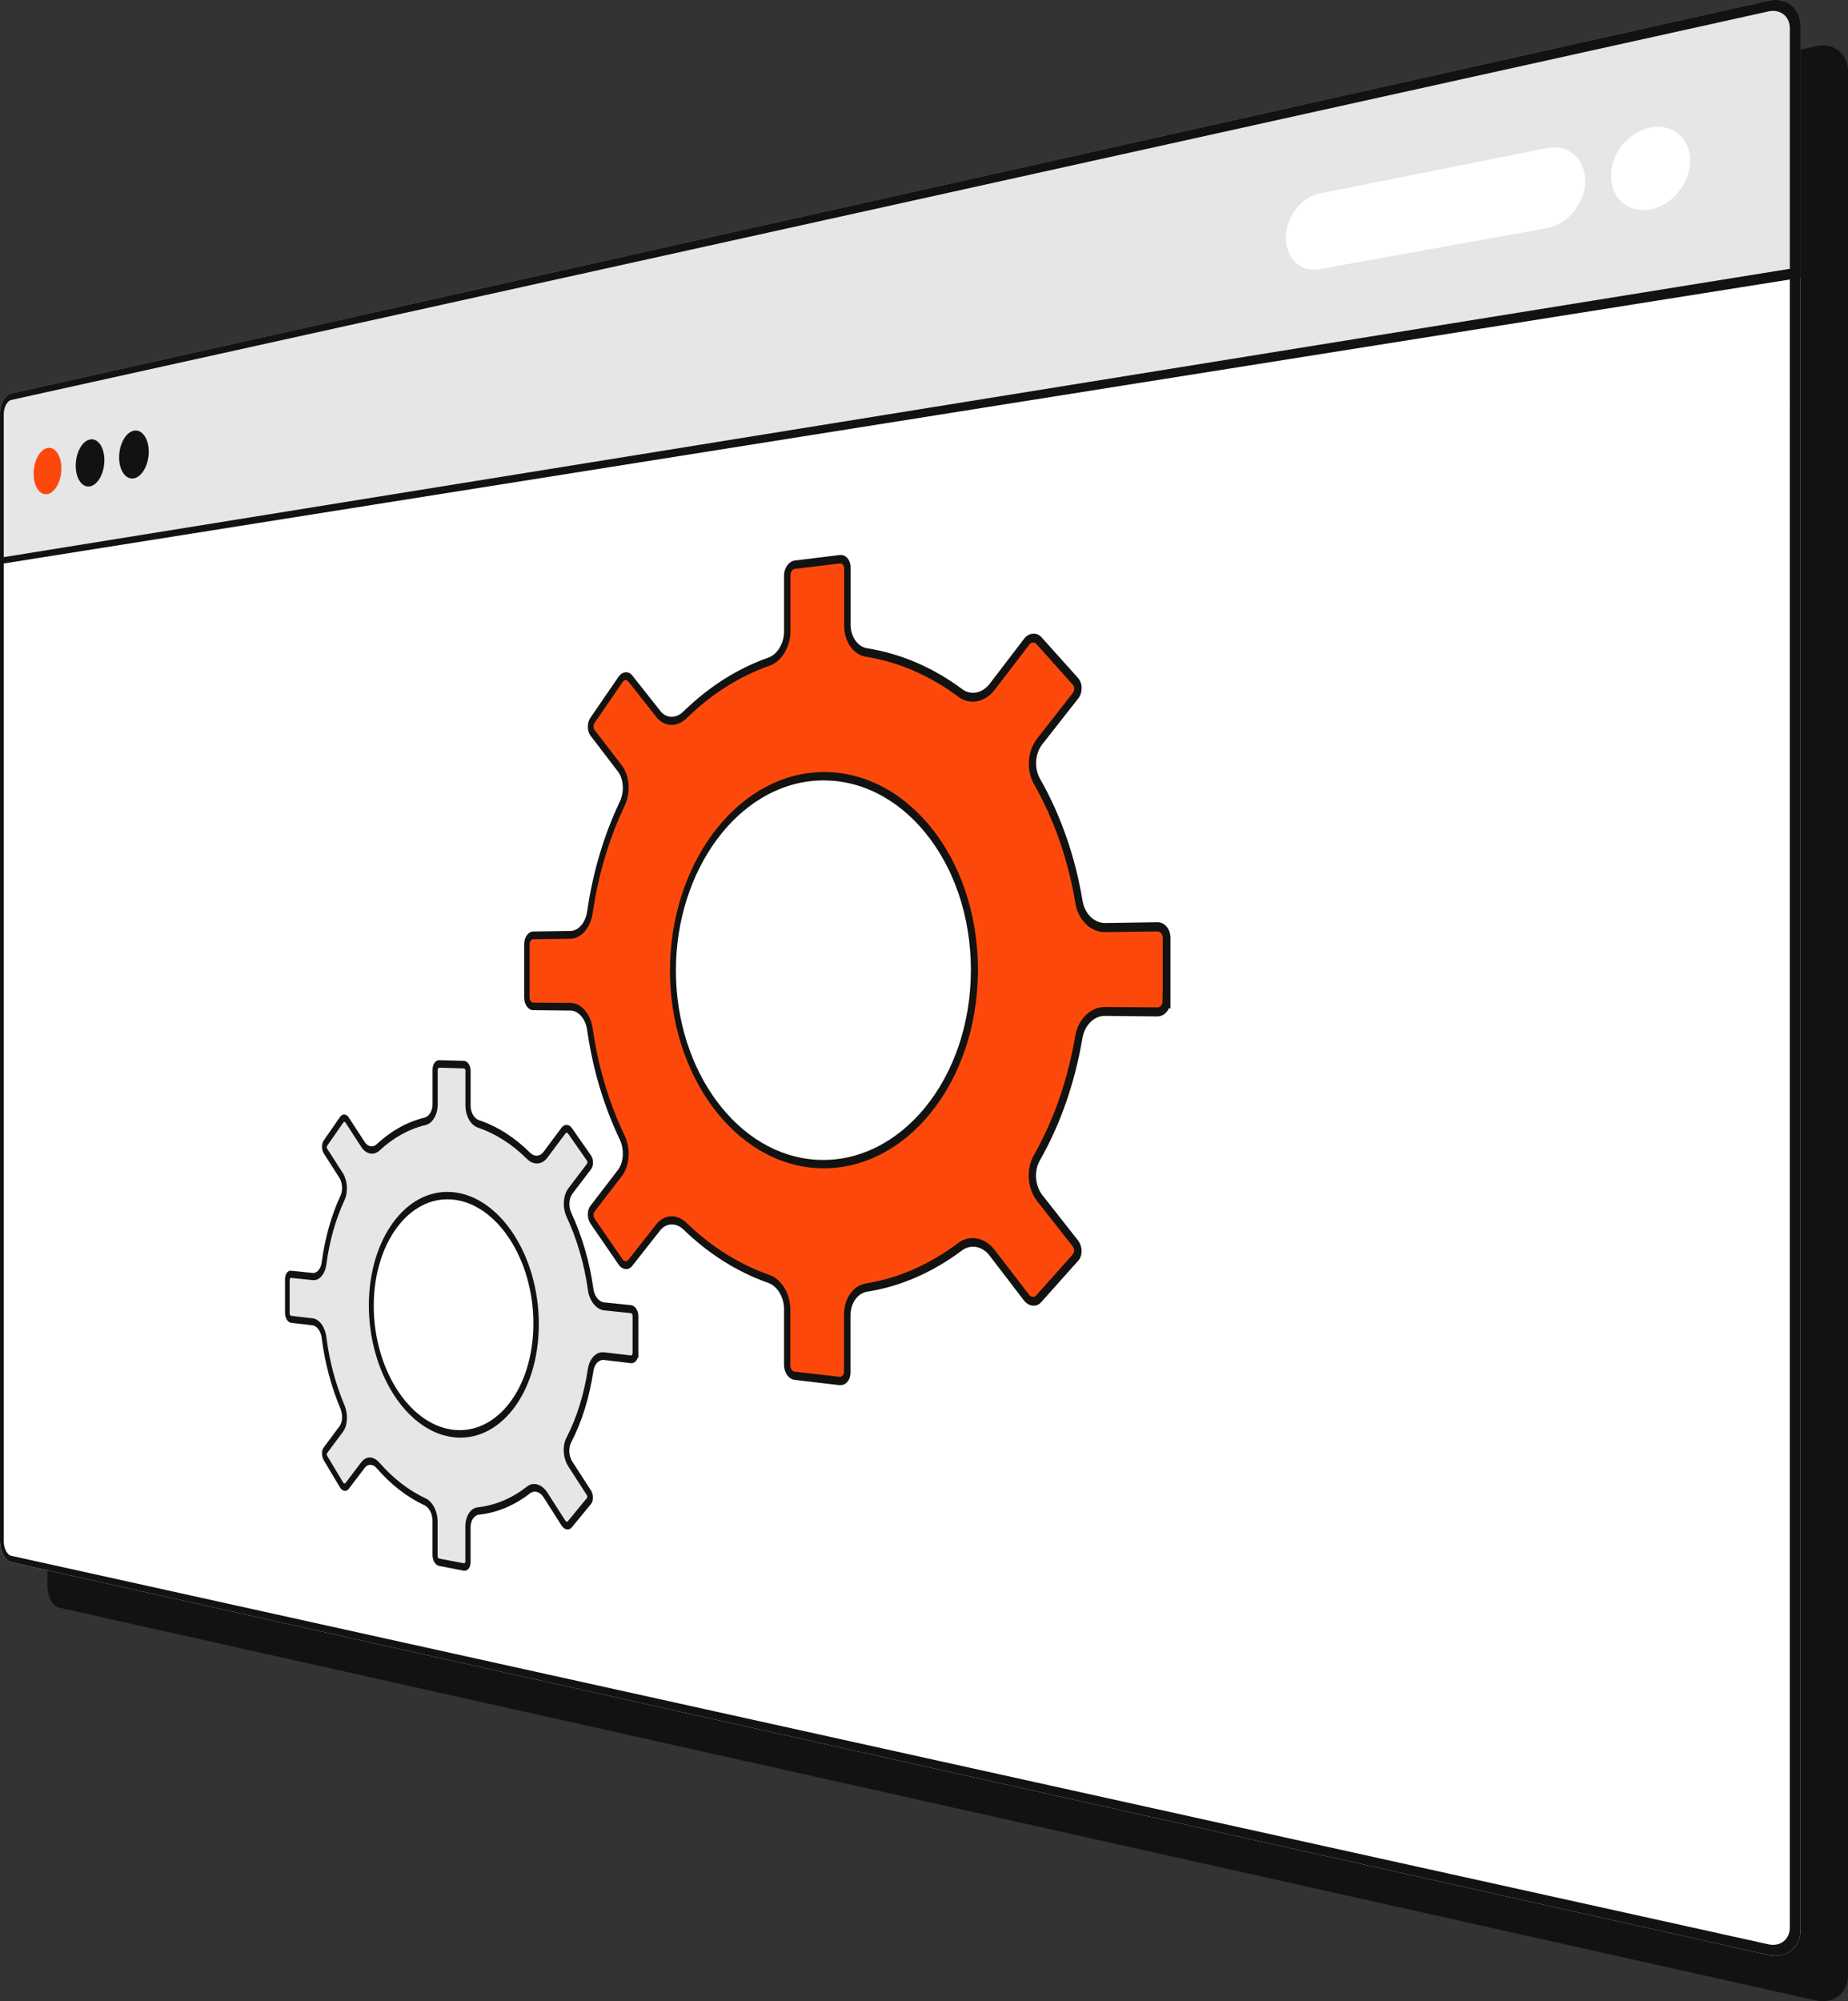 <svg xmlns="http://www.w3.org/2000/svg" id="uuid-a29148b6-1b2a-4d5a-ade3-14bafc000fec" data-name="Ebene 1" viewBox="0 0 789.35 854.48"><rect x="0" y="0" width="789.35" height="854.48" fill="#333333" stroke="none"/><defs><style>      .uuid-5531213a-5bfe-4e9c-af34-e477cffde5d4 {        fill: #fff;      }      .uuid-097c7ce7-d3cd-4e81-bcab-0c793b638550 {        fill: #121211;      }      .uuid-24bc02ee-4144-45cd-8ab1-3d440495cc1b {        fill: #fc490b;      }      .uuid-de6e5a4a-2204-44ee-996f-21a27e43248c {        fill: #e7e6e7;      }    </style></defs><path class="uuid-097c7ce7-d3cd-4e81-bcab-0c793b638550" d="M775.69,854.15L25.12,686.42c-2.66-.6-4.83-4.74-4.83-9.21V196.67c0-4.48,2.17-8.62,4.83-9.21L775.69,19.73c7.5-1.67,13.66,3.13,13.66,10.71v813c0,7.58-6.17,12.38-13.66,10.71Z"></path><path class="uuid-5531213a-5bfe-4e9c-af34-e477cffde5d4" d="M755.4,834.75L4.83,667.03c-2.66-.6-4.83-4.74-4.83-9.21V177.27c0-4.48,2.17-8.62,4.83-9.21L755.4.33c7.5-1.67,13.66,3.13,13.66,10.71v813c0,7.58-6.17,12.38-13.66,10.71Z"></path><g><path class="uuid-097c7ce7-d3cd-4e81-bcab-0c793b638550" d="M755.4,834.75L4.83,667.03c-2.66-.6-4.83-4.74-4.83-9.21V177.27c0-4.48,2.17-8.62,4.83-9.21L755.4.33c7.5-1.67,13.66,3.13,13.66,10.71v813c0,7.58-6.17,12.38-13.66,10.71ZM4.83,170.77c-1.78.39-3.23,3.15-3.23,6.15v481.23c0,3,1.45,5.76,3.23,6.15l750.57,165.9c5.01,1.11,9.1-2.1,9.1-7.16V12.03c0-5.05-4.09-8.26-9.1-7.16L4.83,170.77Z"></path><g><path class="uuid-de6e5a4a-2204-44ee-996f-21a27e43248c" d="M766.76,116.71L.8,239.38v-62.28c0-3.75,1.8-7.19,4.03-7.68L755.39,2.62c6.27-1.39,11.38,2.6,11.38,8.93v105.16Z"></path><path class="uuid-097c7ce7-d3cd-4e81-bcab-0c793b638550" d="M769.06,118.62L0,240.85v-63.58c0-4.48,2.17-8.62,4.83-9.21L755.4.33c7.5-1.67,13.66,3.13,13.66,10.71v107.58ZM1.6,237.89l762.9-123.11V12.03c0-5.05-4.09-8.26-9.1-7.16L4.83,170.77c-1.78.39-3.23,3.15-3.23,6.15v60.97Z"></path></g><path class="uuid-24bc02ee-4144-45cd-8ab1-3d440495cc1b" d="M26.22,199.99c0,5.47-2.68,10.39-5.96,10.99-3.27.6-5.9-3.31-5.9-8.72s2.63-10.33,5.9-10.98c3.28-.66,5.96,3.24,5.96,8.71Z"></path><path class="uuid-097c7ce7-d3cd-4e81-bcab-0c793b638550" d="M44.58,196.48c0,5.56-2.76,10.57-6.15,11.19-3.37.62-6.09-3.35-6.09-8.85s2.72-10.5,6.09-11.17c3.39-.68,6.15,3.28,6.15,8.83Z"></path><path class="uuid-097c7ce7-d3cd-4e81-bcab-0c793b638550" d="M63.53,192.86c0,5.65-2.85,10.75-6.36,11.39-3.48.64-6.29-3.38-6.29-8.97s2.81-10.68,6.29-11.38c3.5-.7,6.36,3.31,6.36,8.96Z"></path><g><g><path class="uuid-de6e5a4a-2204-44ee-996f-21a27e43248c" d="M269.45,558.99l-11.38-1.17c-2.78-.29-5.22-3.34-5.76-7.21-1.59-11.34-4.74-22.08-9.3-31.91-1.54-3.36-1.27-7.62.65-10.16l7.86-10.38c.39-.46.58-1.13.58-1.84s-.23-1.41-.58-1.91l-8.06-11.58c-.76-1.1-1.96-1.16-2.72-.13l-7.74,10.39c-1.89,2.54-4.95,2.74-7.2.49-6.61-6.58-13.81-11.12-21.42-13.68-2.57-.84-4.45-4.15-4.45-7.82v-14.84c0-1.44-.78-2.6-1.8-2.63l-10.49-.3c-.98-.03-1.76,1.06-1.76,2.5v14.68c0,3.63-1.84,6.73-4.33,7.32-7.26,1.73-13.99,5.49-20.03,11.1-2.06,1.9-4.78,1.38-6.46-1.21l-6.79-10.46c-.66-1.02-1.7-1.07-2.36-.11l-6.87,9.94c-.33.42-.49,1.05-.49,1.69s.2,1.29.49,1.75l6.69,10.46c1.66,2.64,1.89,6.63.56,9.51-3.91,8.46-6.54,17.88-7.92,28.02-.45,3.45-2.49,5.81-4.8,5.57l-9.26-.95c-.89-.09-1.6.9-1.6,2.27v14.32c0,1.35.7,2.51,1.6,2.62l9.26,1.09c2.31.27,4.35,3.08,4.8,6.63,1.34,10.44,4.01,20.43,7.92,29.76,1.33,3.21,1.1,7.16-.56,9.39l-6.69,8.98c-.33.39-.49.99-.49,1.64s.2,1.31.49,1.8l6.87,11.45c.66,1.06,1.72,1.28,2.36.41l6.79-8.97c.95-1.25,2.23-1.79,3.54-1.58.99.16,2.01.78,2.89,1.77,6.05,6.95,12.78,12.13,20.03,15.52,2.49,1.14,4.33,4.64,4.33,8.27v14.68c0,1.42.77,2.7,1.76,2.89l10.49,2.02c1,.19,1.8-.78,1.8-2.24v-14.84c0-3.67,1.88-6.56,4.45-6.84,7.6-.82,14.81-3.84,21.42-8.96,2.28-1.81,5.31-.88,7.2,2.07l7.74,12.09c.76,1.15,1.99,1.4,2.72.47l8.06-9.8c.39-.42.59-1.07.59-1.78s-.23-1.43-.59-1.97l-7.86-12.11c-1.92-3.02-2.19-7.32-.65-10.3,4.56-8.83,7.66-18.88,9.3-29.86.54-3.75,2.98-6.27,5.76-5.94l11.38,1.34c1.11.13,2-.95,2-2.49l.03.02v-16.04c0-1.51-.87-2.81-2-2.93ZM192.85,611.97c-19.14-2.85-34.25-27.21-34.25-54.48s15.11-48.3,34.25-46.93c19.72,1.41,36.15,25.91,36.15,54.69s-16.43,49.66-36.15,46.72Z"></path><path class="uuid-097c7ce7-d3cd-4e81-bcab-0c793b638550" d="M198.08,670.66l-10.48-2.03c-1.6-.31-2.86-2.34-2.86-4.66v-14.68c0-2.9-1.45-5.66-3.42-6.56-7.5-3.51-14.37-8.84-20.43-15.84-1.62-1.87-3.83-1.9-5.09-.17l-6.82,8.97c-1.01,1.39-2.71,1.15-3.79-.63l-6.87-11.5c-.49-.83-.79-1.92-.79-2.93,0-1.1.3-2.1.83-2.7l6.65-8.94c1.3-1.78,1.48-4.93.42-7.49-3.99-9.51-6.69-19.69-8.04-30.29-.36-2.81-2.01-5.09-3.82-5.31l-9.26-1.1c-1.41-.17-2.57-2.07-2.57-4.25v-14.29c0-2.2,1.12-3.83,2.57-3.68l9.26.94c1.81.18,3.47-1.73,3.82-4.44,1.41-10.44,4.11-20.03,8.04-28.55,1.06-2.29.86-5.48-.44-7.58l-6.67-10.43c-.49-.77-.79-1.83-.79-2.85,0-1.13.3-2.13.83-2.81l6.83-9.87c.48-.73,1.16-1.14,1.86-1.11h.02c.72.03,1.41.49,1.91,1.29l6.8,10.44c1.37,2.1,3.55,2.47,5.15.92,6.19-5.72,13.04-9.54,20.39-11.31,1.99-.49,3.44-2.93,3.44-5.8v-14.68c0-2.32,1.26-4.11,2.86-4.06l10.5.28c1.59.04,2.9,1.96,2.9,4.27v14.86c0,2.88,1.53,5.54,3.57,6.2,7.82,2.63,15.17,7.3,21.83,13.89,1.84,1.89,4.26,1.65,5.74-.35l7.73-10.36c1.16-1.59,3.2-1.53,4.39.21l8.09,11.57c.59.85.94,2,.94,3.11,0,1.17-.35,2.29-.97,3.03l-7.85,10.32c-1.51,2.03-1.72,5.4-.49,8.11,4.67,10.04,7.87,21.02,9.47,32.55.45,3.1,2.37,5.51,4.6,5.74l11.36,1.15c1.82.18,3.25,2.28,3.25,4.75v17.72l-.27-.03c-.49,1.53-1.65,2.51-3,2.35l-11.39-1.36c-2.18-.26-4.15,1.78-4.57,4.76-1.7,11.29-4.89,21.54-9.47,30.43-1.26,2.4-1.02,5.82.49,8.22l7.85,12.12c.59.91.94,2.1.94,3.21,0,1.24-.38,2.35-1.01,2.99l-7.99,9.7c-1.14,1.48-3.11,1.2-4.39-.73l-7.73-12.13c-1.53-2.33-3.92-3.04-5.72-1.65-6.75,5.24-14.12,8.31-21.85,9.14-2.04.21-3.57,2.51-3.57,5.42v14.86c0,2.28-1.31,3.91-2.92,3.6ZM158.57,622.37c1.21.19,2.44.94,3.46,2.11,5.87,6.75,12.48,11.87,19.69,15.25,3,1.32,5.19,5.53,5.19,9.96v14.7c0,.56.3,1.02.68,1.09l10.48,2c.39.07.7-.27.7-.84v-14.83c0-4.47,2.25-7.95,5.38-8.23,7.41-.84,14.48-3.79,20.97-8.85,2.65-2.15,6.33-1.05,8.66,2.53l7.75,12.1c.32.44.74.51,1.02.18l8.07-9.82c.16-.2.24-.42.24-.64s-.09-.53-.24-.75l-7.83-12.12c-2.32-3.61-2.67-8.82-.81-12.38,4.4-8.55,7.47-18.41,9.12-29.27.66-4.53,3.56-7.54,6.93-7.15l11.39,1.33c.44.05.77-.34.77-.93l.02-16c0-.59-.34-1.09-.77-1.13l-11.36-1.18c-3.39-.35-6.3-4-6.95-8.65-1.55-11.08-4.62-21.62-9.12-31.31-1.83-4.04-1.51-9.17.81-12.21l7.86-10.36c.16-.22.24-.44.24-.7,0-.23-.09-.52-.24-.73l-8.07-11.56c-.33-.37-.72-.45-1.05-.05l-7.75,10.36c-2.29,3.13-5.98,3.3-8.68.59-6.38-6.33-13.45-10.84-20.97-13.41-3.11-1.03-5.35-4.98-5.35-9.41v-14.84c0-.56-.28-1.01-.67-1.02l-10.5-.31c-.38-.01-.68.41-.68.97v14.7c0,4.39-2.2,8.1-5.19,8.82-7.08,1.68-13.7,5.34-19.67,10.88-2.46,2.22-5.75,1.63-7.76-1.51l-6.79-10.44c-.14-.19-.3-.31-.46-.32h0c-.12,0-.28.05-.42.28l-6.9,9.92c-.14.2-.2.38-.2.64,0,.21.08.48.2.67l6.7,10.44c1.99,3.2,2.27,8.02.7,11.45-3.82,8.24-6.43,17.48-7.78,27.53-.56,4.15-2.99,6.97-5.8,6.67l-9.26-.96c-.35-.04-.6.35-.6.88v14.31c0,.53.25.97.6,1.01l9.26,1.08c2.82.33,5.27,3.68,5.8,7.98,1.31,10.22,3.92,20.01,7.78,29.21,1.59,3.83,1.31,8.6-.7,11.29l-6.7,8.99c-.18.21-.2.47-.2.59,0,.21.08.49.2.69l6.88,11.47c.24.34.64.47.88.15l6.81-8.97c1.1-1.48,2.65-2.2,4.26-1.94ZM192.84,613.56c-19.71-2.96-35.29-28.11-35.29-56.18s15.58-49.79,35.29-48.4c20.32,1.42,37.31,26.73,37.31,56.4s-16.99,51.24-37.31,48.18ZM192.84,512.15c-18.52-1.34-33.2,19.07-33.2,45.46s14.69,50.04,33.2,52.78c19.06,2.82,34.99-17.46,34.99-45.27s-15.93-51.59-34.99-52.98Z"></path></g><g><path class="uuid-24bc02ee-4144-45cd-8ab1-3d440495cc1b" d="M494.34,395.77l-22.3.3c-5.42.07-10.14-4.58-11.19-10.97-3.08-18.72-9.16-36.04-17.94-51.48-2.96-5.26-2.43-12.45,1.25-17.14l15.16-19.31c.76-.87,1.13-2.05,1.13-3.24s-.45-2.3-1.13-3.06l-15.55-17.36c-1.47-1.64-3.76-1.42-5.22.48l-14.76,19.28c-3.59,4.68-9.38,5.76-13.63,2.58-12.43-9.26-25.89-14.96-39.99-17.25-4.74-.73-8.21-5.68-8.21-11.68v-24.3c0-2.35-1.44-4.05-3.3-3.83l-19.17,2.33c-1.78.22-3.2,2.2-3.2,4.54v23.88c0,5.9-3.33,11.4-7.84,12.97-13.08,4.58-25.11,12.27-35.86,22.74-3.65,3.52-8.45,3.33-11.41-.44l-11.93-15.14c-1.16-1.47-2.97-1.3-4.12.38l-11.95,17.44c-.58.75-.85,1.78-.85,2.8s.34,2,.85,2.67l11.65,15.16c2.89,3.86,3.31,10.17.98,15.05-6.82,14.32-11.39,29.83-13.78,46.23-.79,5.57-4.31,9.7-8.31,9.75l-15.92.22c-1.52.02-2.73,1.71-2.73,3.87v22.59c0,2.13,1.19,3.84,2.73,3.86l15.92.14c3.99.04,7.52,4.15,8.31,9.72,2.33,16.38,6.96,31.88,13.78,46.16,2.33,4.93,1.92,11.28-.98,15.06l-11.65,15.21c-.58.66-.85,1.64-.85,2.67s.34,2.05.85,2.8l11.95,17.38c1.15,1.62,3.01,1.84,4.12.36l11.93-15.19c1.67-2.13,3.93-3.16,6.26-2.99,1.75.13,3.55.99,5.11,2.47,10.75,10.42,22.79,17.96,35.86,22.58,4.51,1.55,7.84,7.04,7.84,12.94v23.88c0,2.31,1.39,4.31,3.2,4.53l19.17,2.24c1.84.21,3.3-1.46,3.3-3.84v-24.3c0-6,3.47-10.97,8.21-11.72,14.1-2.26,27.56-8.12,39.99-17.43,4.31-3.29,10.05-2.15,13.63,2.52l14.76,19.21c1.46,1.84,3.81,2.11,5.22.46l15.55-17.43c.76-.76,1.13-1.88,1.13-3.07s-.45-2.37-1.13-3.23l-15.16-19.24c-3.68-4.77-4.21-11.93-1.25-17.14,8.77-15.47,14.76-32.83,17.93-51.56,1.05-6.39,5.77-11.07,11.19-11.02l22.3.2c2.19.02,3.94-1.98,3.94-4.58l.06.04v-27.21c0-2.57-1.72-4.59-3.94-4.56ZM349,497c-34.65-1.88-61.55-38.83-61.55-82.6s26.9-80.84,61.55-82.88c36.37-2.14,67.22,34.79,67.22,82.59s-30.85,84.87-67.22,82.89Z"></path><path class="uuid-097c7ce7-d3cd-4e81-bcab-0c793b638550" d="M358.6,591.45l-19.17-2.27c-2.56-.3-4.55-3.12-4.55-6.43v-23.86c0-5.07-2.86-9.74-6.76-11.13-13.35-4.71-25.54-12.42-36.31-22.89-3.14-2.94-7.25-2.68-9.77.42l-11.96,15.18c-.75.99-1.76,1.49-2.9,1.39h-.02c-1.08-.1-2.14-.75-2.91-1.87l-11.96-17.42c-.75-1.1-1.2-2.59-1.2-3.99,0-1.53.42-2.93,1.22-3.88l11.63-15.14c2.45-3.27,2.81-8.74.79-12.98-6.9-14.48-11.57-30.18-13.93-46.71-.68-4.81-3.68-8.35-7.11-8.39l-15.92-.16c-2.18-.02-3.88-2.43-3.88-5.48v-22.57c0-3.09,1.7-5.5,3.88-5.53l15.92-.24c3.43-.05,6.43-3.6,7.11-8.42,2.45-16.77,7.14-32.5,13.93-46.77,2-4.22,1.66-9.65-.82-12.94l-11.63-15.18c-.78-1.05-1.2-2.44-1.2-3.81,0-1.53.42-2.99,1.22-4.06l11.91-17.37c1.61-2.32,4.28-2.54,5.85-.55l11.96,15.13c2.49,3.22,6.63,3.43,9.82.33,10.89-10.62,23.09-18.39,36.31-23.05,3.9-1.37,6.73-6.05,6.73-11.15v-23.86c0-3.24,2.04-6.15,4.58-6.46l19.17-2.35c2.63-.32,4.7,2.06,4.7,5.43v24.33c0,5.13,3.04,9.45,7.09,10.05,14.39,2.31,28.02,8.14,40.52,17.42,3.68,2.76,8.6,1.86,11.75-2.2l14.73-19.26c1.98-2.62,5.37-2.98,7.42-.69l15.57,17.35c1.03,1.12,1.6,2.72,1.6,4.37,0,1.84-.6,3.5-1.66,4.7l-15.1,19.25c-3.16,4.02-3.62,10.19-1.04,14.75,8.92,15.66,15.05,33.25,18.19,52.16.88,5.46,5.01,9.53,9.63,9.46l22.3-.33c3.08-.05,5.61,2.87,5.61,6.52v30.42l-.59-.35c-.92,2.18-2.82,3.66-5.08,3.63l-22.3-.23c-4.66-.05-8.69,3.96-9.63,9.5-3.23,19.11-9.36,36.69-18.19,52.24-2.54,4.46-2.11,10.67,1.07,14.78l15.14,19.22c1.03,1.31,1.63,3,1.63,4.62,0,1.84-.63,3.48-1.72,4.48l-15.47,17.32c-.92,1.1-2.21,1.66-3.61,1.57h-.06c-1.4-.13-2.75-.92-3.75-2.19l-14.73-19.23c-3.13-4.07-8.1-4.88-11.72-2.18-12.7,9.5-26.36,15.42-40.55,17.63-4.11.69-7.09,4.91-7.09,10.08v24.33c0,3.37-2.06,5.77-4.7,5.46ZM287.41,519.34c1.99.14,4.05,1.13,5.8,2.77,10.53,10.2,22.44,17.69,35.44,22.27,5.17,1.8,8.94,8.01,8.94,14.78v23.9c0,1.35.8,2.48,1.84,2.6l19.17,2.22c1.07.12,1.89-.83,1.89-2.2v-24.28c0-6.88,3.91-12.49,9.34-13.39,13.81-2.2,27.08-7.97,39.43-17.26,4.79-3.64,11.37-2.51,15.55,2.91l14.77,19.19c.4.52.98.83,1.56.88h.03c.55.05,1.04-.17,1.41-.58l15.55-17.46c.59-.59.69-1.33.69-1.74,0-.6-.28-1.29-.69-1.85l-15.12-19.22c-4.22-5.47-4.79-13.63-1.47-19.52,8.58-15.14,14.56-32.28,17.69-50.84,1.22-7.32,6.56-12.6,12.77-12.55l22.3.17c1.28.01,2.26-1.13,2.26-2.63v-3.18l.07.04v-23.99c0-1.49-.98-2.67-2.26-2.66l-22.3.28c-6.24.08-11.58-5.18-12.77-12.5-3.06-18.4-9.02-35.51-17.69-50.76-3.36-5.99-2.75-14.19,1.47-19.49l15.12-19.33c.47-.52.66-1.14.66-1.85,0-.64-.25-1.29-.66-1.74l-15.52-17.36c-.83-.92-2.14-.88-3.02.28l-14.77,19.26c-4.06,5.4-10.7,6.67-15.55,2.99-12.16-9.07-25.45-14.81-39.43-17.08-5.43-.83-9.34-6.43-9.34-13.35v-24.28c0-1.37-.82-2.32-1.89-2.19l-19.17,2.31c-1.04.13-1.87,1.26-1.87,2.61v23.9c0,6.8-3.77,13.06-8.91,14.81-12.9,4.53-24.8,12.08-35.44,22.43-4.19,4.04-9.61,3.75-12.99-.57l-11.93-15.13c-.68-.83-1.71-.8-2.39.22l-11.97,17.44c-.4.55-.5,1.18-.5,1.6,0,.52.21,1.12.52,1.55l11.66,15.15c3.3,4.39,3.76,11.6,1.13,17.14-6.66,13.96-11.23,29.31-13.64,45.65-.9,6.39-4.89,11.05-9.47,11.11l-15.92.2c-.89.01-1.57.98-1.57,2.25v22.61c0,1.24.68,2.21,1.57,2.21l15.92.13c4.58.04,8.57,4.68,9.47,11.07,2.32,16.13,6.88,31.46,13.64,45.59,2.65,5.59,2.17,12.84-1.13,17.18l-11.68,15.2c-.4.49-.5,1.1-.5,1.53,0,.52.21,1.15.5,1.6l11.97,17.38c.31.42.77.72,1.23.76h0c.43.04.84-.16,1.13-.53l11.95-15.21c1.89-2.41,4.41-3.63,7.13-3.43ZM348.99,498.76c-35.33-1.96-62.82-39.77-62.82-84.35s27.49-82.54,62.82-84.66c37.12-2.23,68.73,35.56,68.73,84.37s-31.61,86.71-68.73,84.64ZM348.99,333.3c-33.86,1.95-60.29,38.32-60.29,81.11s26.43,79,60.29,80.8c35.5,1.89,65.71-34.45,65.71-81.08s-30.21-82.87-65.71-80.82Z"></path></g></g><path class="uuid-5531213a-5bfe-4e9c-af34-e477cffde5d4" d="M660.85,97.37l-97.35,17.58c-7.9,1.43-14.25-4.59-14.25-13.43h0c0-8.84,6.35-17.27,14.25-18.85l97.35-19.46c8.93-1.79,16.24,4.47,16.24,13.99h0c0,9.52-7.31,18.55-16.24,20.17Z"></path><path class="uuid-5531213a-5bfe-4e9c-af34-e477cffde5d4" d="M704.86,89.43h0c-9.29,1.68-16.75-4.74-16.75-14.31h0c0-9.58,7.46-18.83,16.75-20.69h0c9.38-1.88,17.06,4.5,17.06,14.25h0c0,9.76-7.68,19.05-17.06,20.75Z"></path></g></svg>